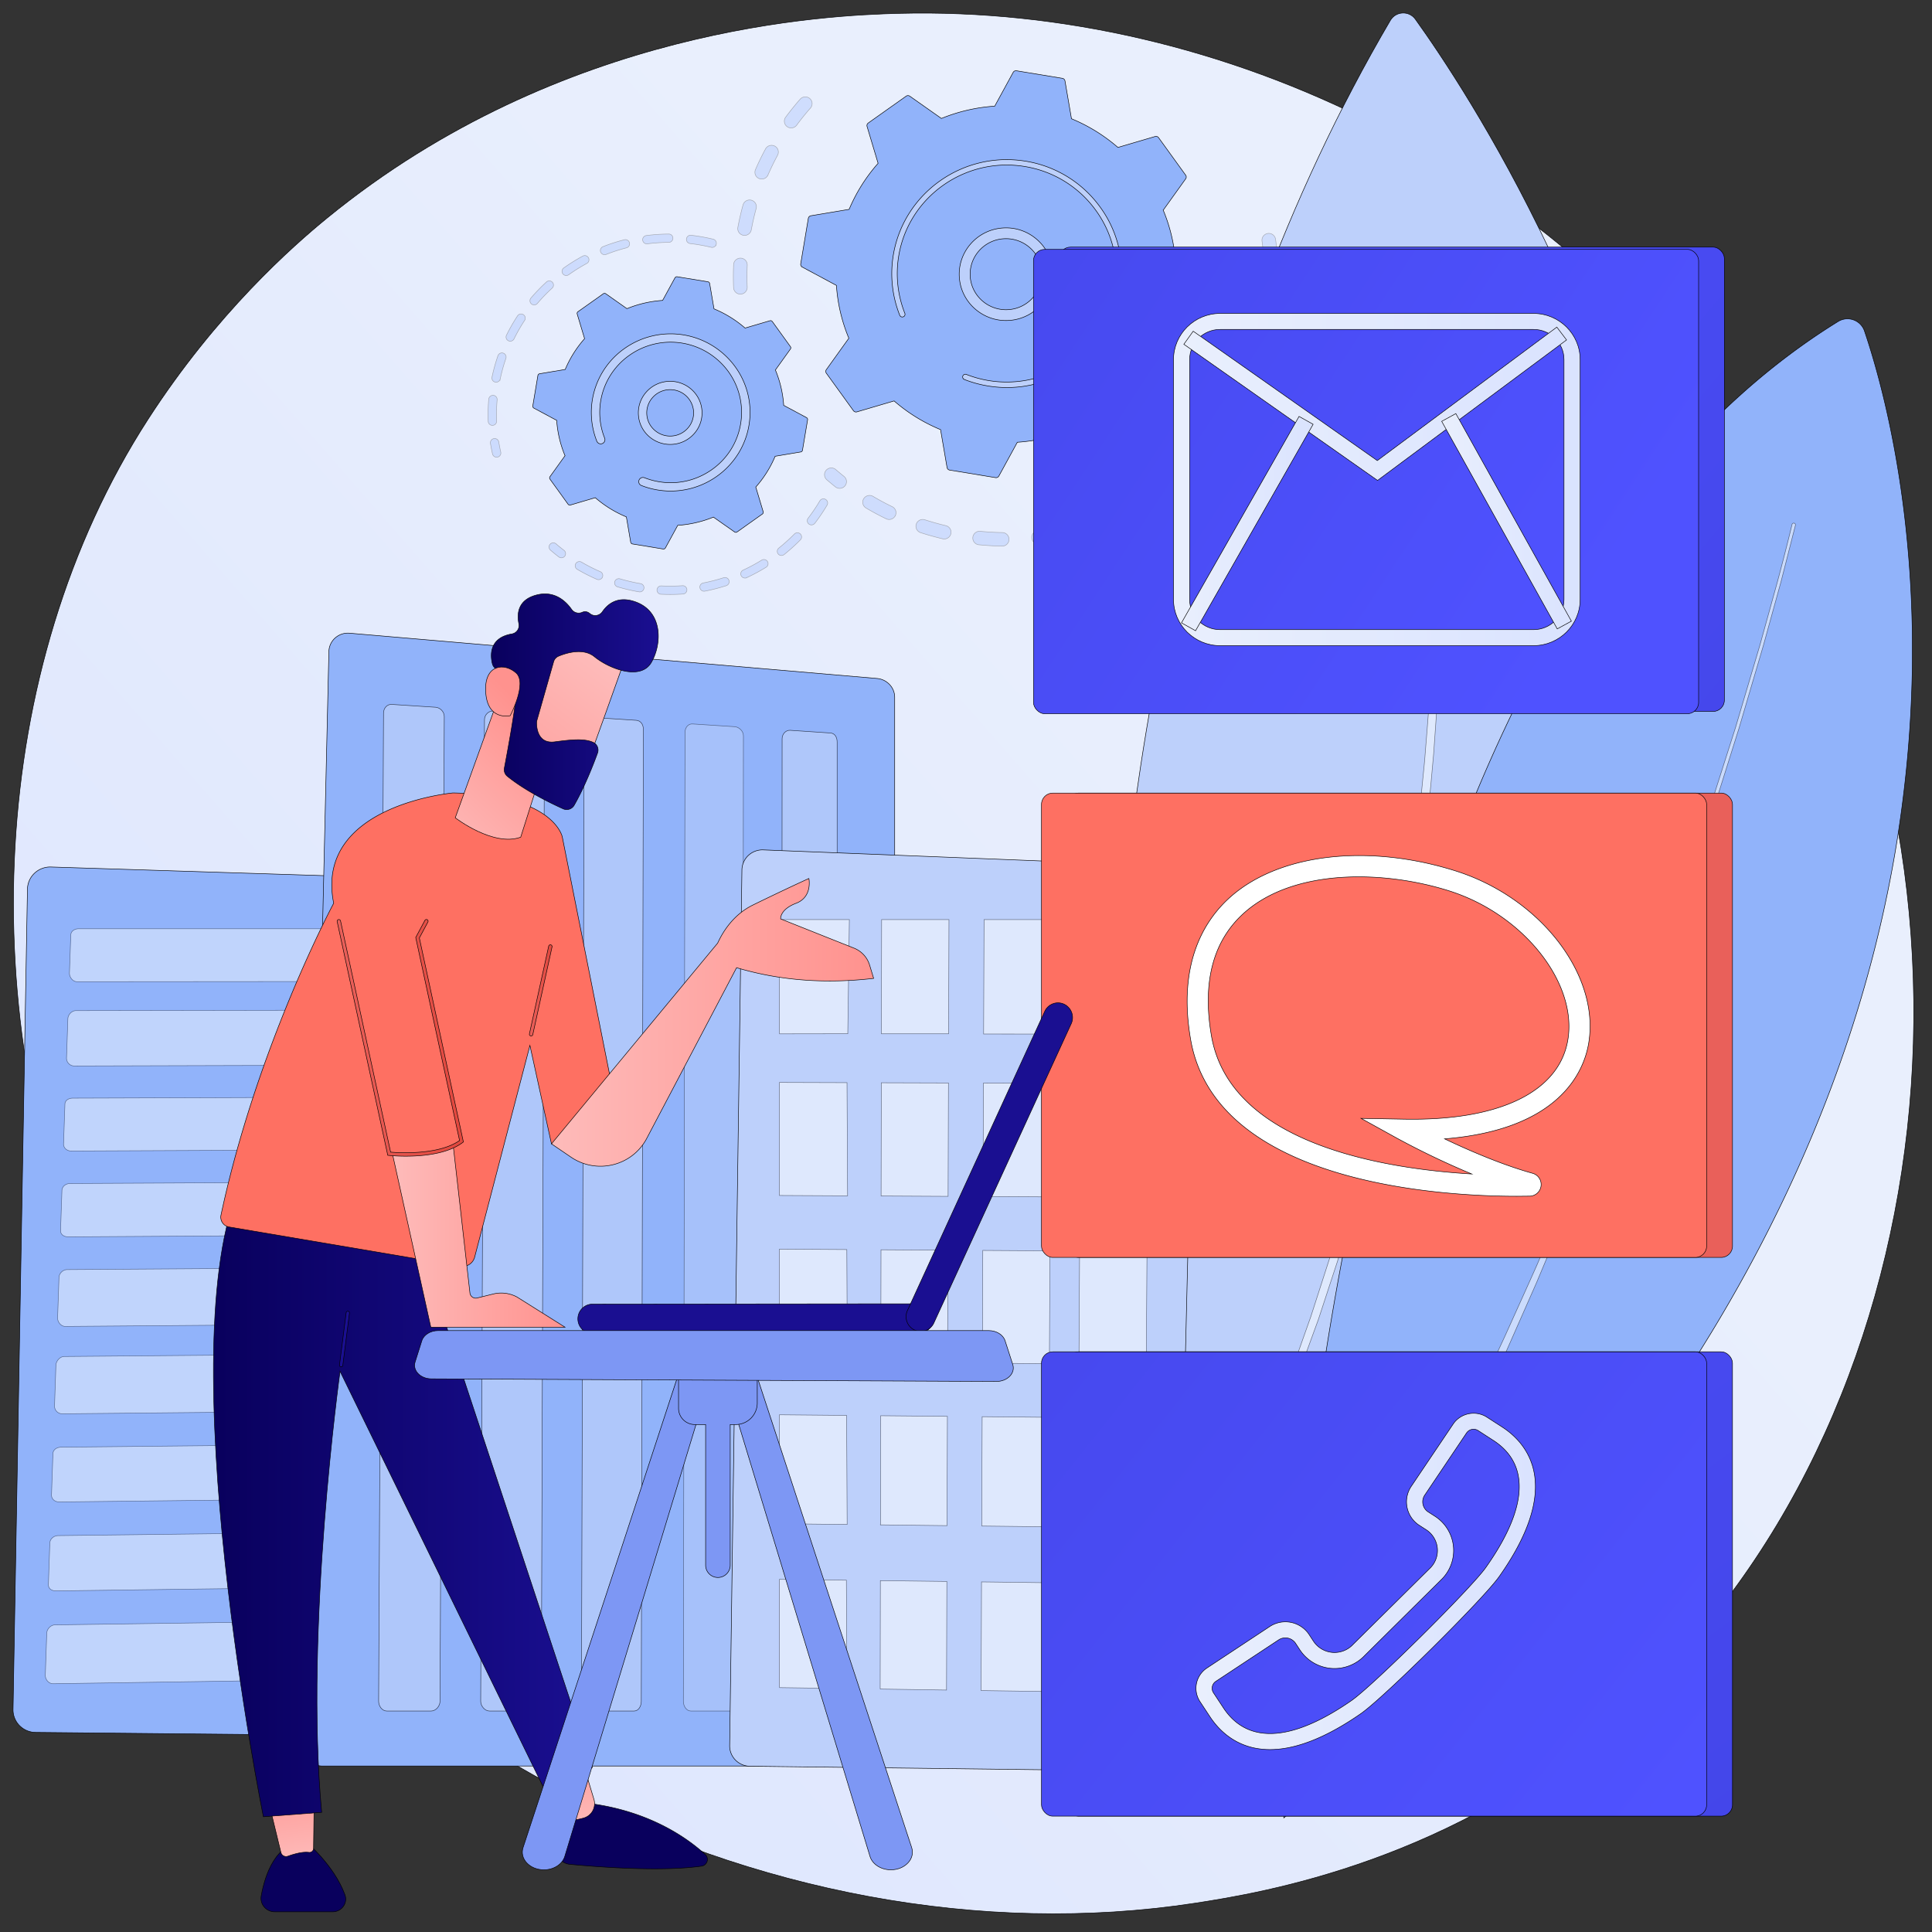 <svg xmlns="http://www.w3.org/2000/svg" viewBox="0 0 3710 3710" xmlns:v="https://vecta.io/nano"><rect x="0" y="0" width="3710" height="3710" fill="#333333" stroke="none"/><style><![CDATA[.n{stroke:#000}.o{stroke-miterlimit:10}.p{fill:#91b3fa}.q{fill:#bdd0fb}]]></style><defs><linearGradient id="A" x1="-278.52" y1="3734.3" x2="2450.21" y2="1346.66" href="#d"><stop offset="0" stop-color="#dae3fe"/><stop offset="1" stop-color="#e9effd"/></linearGradient><linearGradient id="B" x1="4578.01" y1="4614.43" x2="3922.84" y2="3697.19" href="#d"><stop offset="0" stop-color="#e1473d"/><stop offset="1" stop-color="#e9605a"/></linearGradient><linearGradient id="C" x1="4510.98" y1="4590.08" x2="3855.81" y2="3672.85" href="#d"><stop offset="0" stop-color="#ff928e"/><stop offset="1" stop-color="#fe7062"/></linearGradient><linearGradient id="D" x1="3636.38" y1="1734.9" x2="1318.27" y2="-224.46" href="#d"><stop offset="0" stop-color="#4f52ff"/><stop offset="1" stop-color="#4042e2"/></linearGradient><linearGradient id="E" x1="2201.39" y1="647.41" x2="4191.09" y2="1955.51" href="#D"/><linearGradient id="F" x1="3034.36" y1="920.86" x2="2253.43" y2="920.86" href="#A"/><linearGradient id="G" x1="3008.19" y1="775.35" x2="2273.32" y2="775.35" href="#A"/><linearGradient id="H" x1="2521.57" y1="1005.43" x2="2268.79" y2="1005.43" href="#A"/><linearGradient id="I" x1="3017.52" y1="1000.94" x2="2768.47" y2="1000.94" href="#A"/><linearGradient id="J" x1="4056.63" y1="4869.99" x2="1573.11" y2="1551.73" href="#D"/><linearGradient id="K" x1="2070.07" y1="2588.75" x2="4139.04" y2="4237.03" href="#D"/><linearGradient id="L" x1="2948.45" y1="3036.76" x2="2296.67" y2="3036.76" href="#A"/><linearGradient id="M" x1="2815.2" y1="-1017.22" x2="2443.2" y2="-485.79" gradientTransform="matrix(-1.39, -0.07, -0.07, 1.39, 2324.45, -570.62)" href="#d"><stop offset="0" stop-color="#09005d"/><stop offset="1" stop-color="#1a0f91"/></linearGradient><linearGradient id="N" x1="17891.85" y1="-32958.37" x2="17520.14" y2="-32427.35" gradientTransform="matrix(0.65, -1.23, -1.23, -0.65, 15790.59, -5472.2)" href="#M"/><linearGradient id="O" x1="-5509.02" y1="4030.33" x2="-5504.65" y2="4493.6" gradientTransform="translate(6726.86)" href="#M"/><linearGradient id="P" x1="1105.11" y1="3512.98" x2="1081.08" y2="3325.11" href="#d"><stop offset="0" stop-color="#febbba"/><stop offset="1" stop-color="#ff928e"/></linearGradient><linearGradient id="Q" x1="-6140.63" y1="4036.2" x2="-6136.26" y2="4499.43" gradientTransform="translate(6726.86)" href="#M"/><linearGradient id="R" x1="574.9" y1="3577.38" x2="551.47" y2="3394.19" href="#P"/><linearGradient id="S" x1="-6317.02" y1="2881.58" x2="-5589.46" y2="2881.58" gradientTransform="translate(6726.86)" href="#M"/><linearGradient id="T" x1="4074.74" y1="1118.45" x2="3436.06" y2="2013.93" gradientTransform="matrix(-1, 0, 0, 1, 3700, 0)" href="#M"/><linearGradient id="U" x1="19169.2" y1="-23648.88" x2="18541.26" y2="-22769.75" href="#C"/><linearGradient id="V" x1="1060.21" y1="1901.81" x2="1016.56" y2="1901.81" href="#B"/><linearGradient id="W" x1="753.68" y1="2374.72" x2="1084.98" y2="2374.72" href="#P"/><linearGradient id="X" x1="1058.98" y1="1963.23" x2="1677.66" y2="1963.23" href="#P"/><linearGradient id="Y" x1="836.95" y1="1620.02" x2="1050.95" y2="1400.45" href="#P"/><linearGradient id="Z" x1="1148.14" y1="1262.28" x2="881.13" y2="1615.51" href="#P"/><linearGradient id="a" x1="-5783.37" y1="1347.49" x2="-5462.71" y2="1347.49" gradientTransform="translate(6726.86)" href="#M"/><linearGradient id="b" x1="756.53" y1="1541.98" x2="970.62" y2="1322.34" href="#P"/><linearGradient id="c" x1="889.84" y1="1992.96" x2="647.37" y2="1992.96" href="#B"/><linearGradient id="d" gradientUnits="userSpaceOnUse"/></defs><path d="M178.81,2490.92c354,826,1297.14,1288.74,2115,1163.91,133.08-20.31,497.93-80.81,820.95-366.24,621.83-549.48,754.82-1637.51,253.2-2404.28C3002.86,326.24,2348.4,9.89,1726.54,25.72c-134,3.4-647.3,24.41-1098.45,393C561.83,472.87,415.68,601.52,284,805.62-25.34,1284.88-51.93,1952.6,178.81,2490.92Z" fill="url(#A)" class="n o"/><g opacity=".3" class="n o p"><path d="M1422.3 564.78a13 13 0 0 0 12.54-13.5c-.57-13.91-.55-28 .08-42a13 13 0 0 0-12.25-13.52h-.25a13 13 0 0 0-13.66 12.38c-.66 14.72-.69 29.61-.08 44.25a13 13 0 0 0 12.24 12.41 12.63 12.63 0 0 0 1.38-.02zm20.38-123.37c2.54-13.76 5.7-27.54 9.39-41a13 13 0 0 0-9.18-15.93 13.12 13.12 0 0 0-16.08 9.11c-3.89 14.13-7.21 28.64-9.89 43.12a13 13 0 0 0 10.52 15.09 11.77 11.77 0 0 0 1.54.19 13.08 13.08 0 0 0 13.7-10.58zM1474.76 336c5.56-12.81 11.74-25.55 18.39-37.85a12.92 12.92 0 0 0-5.36-17.56 13.17 13.17 0 0 0-17.73 5.32c-7 12.95-13.51 26.36-19.36 39.86a12.93 12.93 0 0 0 6.87 17 13.13 13.13 0 0 0 17.19-6.81zm55.07-95.64c8.32-11.27 17.23-22.32 26.47-32.84a12.89 12.89 0 0 0-1.27-18.3 13.18 13.18 0 0 0-18.47 1.26c-9.74 11.07-19.11 22.71-27.87 34.57a12.9 12.9 0 0 0 2.85 18.13 13.17 13.17 0 0 0 18.29-2.82zM1660 574c8-6.86 16.35-13.49 24.91-19.69a9.69 9.69 0 0 0 2.13-13.62 9.88 9.88 0 0 0-13.74-2.11 398.02 398.02 0 0 0-26.21 20.72 9.69 9.69 0 0 0-1 13.75 9.88 9.88 0 0 0 13.91.95zm68.68-47c9.32-5 19-9.58 28.68-13.74a9.72 9.72 0 0 0 5.13-12.81 9.87 9.87 0 0 0-12.93-5.08c-10.22 4.37-20.38 9.24-30.19 14.46a9.7 9.7 0 0 0-4 13.2 9.88 9.88 0 0 0 13.31 4zm365.18-4.54a9.7 9.7 0 0 0-4-13.18c-9.82-5.19-20-10-30.26-14.36a9.86 9.86 0 0 0-12.91 5.13 9.72 9.72 0 0 0 5.18 12.79c9.74 4.12 19.41 8.71 28.73 13.64a10 10 0 0 0 4 1.13 9.86 9.86 0 0 0 9.25-5.13zm-287.73-26.2a375.39 375.39 0 0 1 31-7.06 9.75 9.75 0 1 0-3.57-19.17c-11 2-21.94 4.51-32.67 7.44a9.73 9.73 0 0 0 2 19.12 10 10 0 0 0 3.23-.31zM2015 489.2a9.73 9.73 0 0 0-6.93-11.95c-10.74-2.88-21.75-5.33-32.71-7.3a9.75 9.75 0 1 0-3.51 19.18c10.42 1.87 20.88 4.2 31.09 6.94a10.27 10.27 0 0 0 2 .31 9.83 9.83 0 0 0 10.06-7.18zm-126.45-5.74c10.55-.45 21.27-.46 31.85 0a9.743 9.743 0 0 0 1-19.46h-.21a398.85 398.85 0 0 0-33.53 0 9.75 9.75 0 0 0-.21 19.47l1.09-.01zm253.74 81.69a9.78 9.78 0 0 1-5.48-2.09c-4-3.12-8.08-6.22-12.2-9.2a9.68 9.68 0 0 1-2.15-13.61 9.89 9.89 0 0 1 13.75-2.13 409.89 409.89 0 0 1 12.83 9.68 9.68 9.68 0 0 1 1.58 13.69 9.83 9.83 0 0 1-8.33 3.66z"/></g><g opacity=".3" class="n o p"><path d="M2438 494.83a13 13 0 0 1-12.19-11.71c-.65-6.66-1.44-13.42-2.37-20.08a13.12 13.12 0 0 1 26-3.54c1 7 1.81 14.13 2.48 21.14a13 13 0 0 1-11.78 14.15 13.33 13.33 0 0 1-2.14.04zm-513.6 553.84a13.001 13.001 0 1 0 .37-26c-13.76-.19-27.73-1-41.68-2.32a13 13 0 1 0-2.54 25.83q9.08.87 18.09 1.44c8.57.59 17.24.93 25.76 1.05zm-98.48-23.67a13 13 0 0 0-9.72-15.61c-13.5-3.18-27-7-40.18-11.22a13.12 13.12 0 0 0-16.52 8.29 13 13 0 0 0 8.37 16.37 533.72 533.72 0 0 0 42.29 11.8 14.22 14.22 0 0 0 2.21.33 13.08 13.08 0 0 0 13.55-9.96zm169.72 19.85a529.33 529.33 0 0 0 43.33-7.15 13 13 0 1 0-5.39-25.4 496.04 496.04 0 0 1-41.14 6.8 13 13 0 0 0 .75 25.82 13.46 13.46 0 0 0 2.45-.08zm-276.4-54.57a12.92 12.92 0 0 0-6-17.35c-12.46-6-24.8-12.65-36.69-19.69a13.16 13.16 0 0 0-18 4.48 12.91 12.91 0 0 0 4.52 17.79c12.52 7.42 25.52 14.39 38.64 20.74a13.16 13.16 0 0 0 17.51-6zm388.33 28.16c13.7-4.87 27.38-10.39 40.67-16.41a12.93 12.93 0 0 0 6.47-17.19 13.14 13.14 0 0 0-17.35-6.41c-12.63 5.72-25.62 11-38.64 15.59a13 13 0 0 0-7.9 16.59 13.14 13.14 0 0 0 16.75 7.83zm103.37-50.09c12.33-7.74 24.47-16.09 36.08-24.81a12.88 12.88 0 0 0 2.53-18.17 13.16 13.16 0 0 0-18.34-2.51c-11 8.29-22.57 16.22-34.29 23.58a12.9 12.9 0 0 0-4.05 17.9 13.17 13.17 0 0 0 18.07 4zm89.9-71.22c10.34-10.23 20.36-21 29.77-32a12.89 12.89 0 0 0-1.52-18.28 13.17 13.17 0 0 0-18.45 1.51 498.18 498.18 0 0 1-28.3 30.41 12.9 12.9 0 0 0 0 18.34 13.18 13.18 0 0 0 18.52 0zm72.08-89a524.06 524.06 0 0 0 22-37.71 12.92 12.92 0 0 0-5.54-17.51 13.17 13.17 0 0 0-17.67 5.5 488.67 488.67 0 0 1-20.87 35.8 12.9 12.9 0 0 0 4 17.91 13.16 13.16 0 0 0 18.07-4zm50.62-102.54c4.91-13.58 9.29-27.56 13-41.54a13 13 0 0 0-9.3-15.87 13.12 13.12 0 0 0-16 9.21c-3.56 13.28-7.73 26.55-12.39 39.46a13 13 0 0 0 7.92 16.59 13.36 13.36 0 0 0 3.58.74 13.12 13.12 0 0 0 13.19-8.56zm26.63-110.92c1.33-10.56 2.35-21.28 3-31.88l.61-11.49a12.87 12.87 0 0 0-12.54-13.49 13 13 0 0 0-13.63 12.42q-.22 5.44-.58 10.92c-.64 10.07-1.61 20.27-2.87 30.3a13 13 0 0 0 11.39 14.55l.81.08a13.07 13.07 0 0 0 13.81-11.38zm-838.59 343.09a13.08 13.08 0 0 1-7.35-2.82 553.81 553.81 0 0 1-16.47-13.65 12.89 12.89 0 0 1-1.26-18.29 13.17 13.17 0 0 1 18.47-1.25c5.13 4.43 10.39 8.8 15.64 13a12.88 12.88 0 0 1 2 18.23 13.11 13.11 0 0 1-11.03 4.78z"/></g><g class="n o"><path d="M1586.84 716.71a6 6 0 0 1 0-7l43.16-60.2a318.89 318.89 0 0 1-23.83-101.44l-65.45-35.13a6 6 0 0 1-3.12-6.32l14.61-87.33a6.09 6.09 0 0 1 5-5l73.38-12.29a320.61 320.61 0 0 1 55.6-88.39L1665 242.87a6 6 0 0 1 2.31-6.66l72.65-51.51a6.18 6.18 0 0 1 7.11 0l60.71 42.74a327.06 327.06 0 0 1 102.38-23.61l35.41-64.83a6.13 6.13 0 0 1 6.38-3.1l88.13 14.49a6.1 6.1 0 0 1 5 5l12.46 72.61a324.88 324.88 0 0 1 89.21 55.1l71.39-21a6.16 6.16 0 0 1 6.72 2.29l52 72a6 6 0 0 1 0 7l-43.13 60.17A318.83 318.83 0 0 1 2257.55 505l65.45 35.14a6 6 0 0 1 3.12 6.32l-14.62 87.33a6.07 6.07 0 0 1-5 5l-73.39 12.31a321.38 321.38 0 0 1-55.6 88.39l21.22 70.74a6 6 0 0 1-2.3 6.65l-72.65 51.51a6.18 6.18 0 0 1-7.11 0l-60.72-42.74a327 327 0 0 1-102.37 23.61l-35.45 64.85a6.15 6.15 0 0 1-6.38 3.09l-88.14-14.48a6.11 6.11 0 0 1-5-5L1806.14 825a324.94 324.94 0 0 1-89.2-55.09l-71.39 21a6.15 6.15 0 0 1-6.72-2.28z" class="p"/><path d="M1939.28 615.21c49.35-4.06 86.16-47.14 82-96a88.07 88.07 0 0 0-31.47-60.54 89.72 89.72 0 0 0-65.46-20.76c-49.34 4.07-86.15 47.15-82.05 96 3.74 44.48 40.06 78.68 83.75 81.43a90.79 90.79 0 0 0 13.23-.13zm37-140.74a67.6 67.6 0 0 1 24.13 46.42c3.14 37.49-25.08 70.53-62.91 73.64s-71.18-24.85-74.32-62.34 25.08-70.52 62.91-73.63a69.13 69.13 0 0 1 50.19 15.91zm-56.57 269.25a225 225 0 0 1-22.54-2.56h0l-7.08-1.28a223.26 223.26 0 0 1-34-9.54l-.45-.17-1.27-.48-2.48-1a5.2 5.2 0 0 1-3.3-5.15 5 5 0 0 1 .36-1.59 5.24 5.24 0 0 1 6.79-2.91 212.11 212.11 0 0 0 234.23-54.78 206.32 206.32 0 0 0 50.85-104.89 209.45 209.45 0 0 0 2.46-21.31 205.45 205.45 0 0 0-38.9-134 209.15 209.15 0 0 0-136.65-84.33c-114.46-18.8-222.93 58.14-241.9 171.5a206.52 206.52 0 0 0 11.73 110.4 5.15 5.15 0 0 1-3 6.73 5.25 5.25 0 0 1-6.79-2.92 217.17 217.17 0 0 1-12.33-115.91c19.92-119 133.88-199.77 254-180A219.61 219.61 0 0 1 2112.86 398a215.69 215.69 0 0 1 40.85 140.73 221.28 221.28 0 0 1-2.59 22.36 217.1 217.1 0 0 1-89.34 142.14 220.58 220.58 0 0 1-142.07 40.49z" class="q"/></g><g opacity=".3" class="n o p"><path d="M953.15 877.91a8.07 8.07 0 0 1-7.37-6.23 343.95 343.95 0 0 1-3.95-20.13 8.104 8.104 0 0 1 16-2.59c1.06 6.41 2.32 12.86 3.77 19.19a8 8 0 0 1-6.11 9.58 8.16 8.16 0 0 1-2.34.18zm-7.24-61.1a8.05 8.05 0 0 0 7.77-8.32 330.75 330.75 0 0 1 .42-33.62l.54-7.07a8 8 0 0 0-7.38-8.65 8.35 8.35 0 0 0-8.74 7.31q-.32 3.7-.56 7.4a342.5 342.5 0 0 0-.44 35.25 8 8 0 0 0 7.56 7.68l.83.02zm14.67-89.27a329.13 329.13 0 0 1 10.86-39.23 8 8 0 0 0-5-10.18 8.12 8.12 0 0 0-10.26 5 345 345 0 0 0-11.39 41.14 8 8 0 0 0 6.26 9.48 7.84 7.84 0 0 0 1.16.15 8.06 8.06 0 0 0 8.37-6.36zm26.54-76.85a328 328 0 0 1 20.26-35.39 8 8 0 0 0-2.35-11.09 8.13 8.13 0 0 0-11.2 2.33 347.06 347.06 0 0 0-21.25 37.12 8 8 0 0 0 3.72 10.72 8.15 8.15 0 0 0 10.82-3.69zm44.78-68a332.4 332.4 0 0 1 28.38-29.39 8 8 0 0 0 .45-11.33 8.14 8.14 0 0 0-11.42-.45 348 348 0 0 0-29.76 30.83 8 8 0 0 0 1 11.3 8.13 8.13 0 0 0 11.39-1zm60.19-55.14a336.06 336.06 0 0 1 34.74-21.69 8 8 0 0 0 3.2-10.88 8.12 8.12 0 0 0-11-3.18 357.15 357.15 0 0 0-36.4 22.73 8 8 0 0 0-1.85 11.19 8.14 8.14 0 0 0 11.29 1.83zm71.88-39a333.69 333.69 0 0 1 39-12.62 8 8 0 0 0 5.79-9.77 8.1 8.1 0 0 0-9.86-5.75 349.93 349.93 0 0 0-40.9 13.21 8 8 0 0 0-4.53 10.4 8.12 8.12 0 0 0 10.5 4.49zm79.28-20.38a334.77 334.77 0 0 1 41-2.76 8 8 0 1 0-.1-16 351.4 351.4 0 0 0-42.95 2.9 8 8 0 0 0 .53 15.94 8.19 8.19 0 0 0 1.52-.12zm132.16.81a8 8 0 0 0-5.94-9.68 355.07 355.07 0 0 0-36.75-6.83l-5.63-.71a8.014 8.014 0 1 0-1.86 15.92l5.31.67a337.17 337.17 0 0 1 35.1 6.52 8.74 8.74 0 0 0 1.41.21 8.07 8.07 0 0 0 8.36-6.14z"/></g><g opacity=".3" class="n o p"><path d="M1269.29 1141.11a353.64 353.64 0 0 0 42.33-.42 8.02 8.02 0 1 0-1.14-16 339.92 339.92 0 0 1-40.38.4 8.013 8.013 0 1 0-.92 16zm-32.76-11.17a8 8 0 0 0-6.6-9.25 339.48 339.48 0 0 1-39.34-9.15 8.13 8.13 0 0 0-10.06 5.39 8 8 0 0 0 5.43 10 356.18 356.18 0 0 0 41.23 9.58 6.44 6.44 0 0 0 .87.1 8.06 8.06 0 0 0 8.47-6.67zm117.09 5.23a351.29 351.29 0 0 0 41-10.55 8 8 0 0 0 5.19-10.1 8.11 8.11 0 0 0-10.19-5.14 337.14 337.14 0 0 1-39.1 10.07 8 8 0 0 0 1 15.86 8.16 8.16 0 0 0 2.1-.14zm-196.78-26.86a8 8 0 0 0-4.16-10.56 332.29 332.29 0 0 1-35.94-18.28 8.15 8.15 0 0 0-11.08 2.8 8 8 0 0 0 2.83 11 348.33 348.33 0 0 0 37.69 19.18 8.44 8.44 0 0 0 2.74.66 8.12 8.12 0 0 0 7.92-4.8zm277.13.91a351.08 351.08 0 0 0 37.21-20 8 8 0 0 0 2.58-11 8.12 8.12 0 0 0-11.14-2.56 335.34 335.34 0 0 1-35.49 19.08 8 8 0 0 0-3.91 10.65 8.12 8.12 0 0 0 10.75 3.87zm71.73-44.29a352.72 352.72 0 0 0 31.31-28.25 7.94 7.94 0 0 0-.15-11.32 8.13 8.13 0 0 0-11.44.15 338.08 338.08 0 0 1-29.87 26.94 8 8 0 0 0-1.22 11.27 8.13 8.13 0 0 0 11.37 1.21zm59-60.05a348.41 348.41 0 0 0 23.54-34.88 8 8 0 0 0-2.91-11 8.13 8.13 0 0 0-11.06 2.87 328 328 0 0 1-22.47 33.26 8 8 0 0 0 1.53 11.23 8.15 8.15 0 0 0 11.34-1.52zm-487.14 66.23a8.09 8.09 0 0 1-4.43-1.66c-5.48-4.19-10.85-8.57-16-13a8 8 0 0 1-.78-11.31 8.17 8.17 0 0 1 11.42-.77c4.88 4.23 10 8.4 15.24 12.41a8 8 0 0 1 1.44 11.24 8.11 8.11 0 0 1-6.89 3.09z"/></g><g class="n o"><path d="M1056.1 920.06a4 4 0 0 1 0-4.71l28.9-40.26a213.37 213.37 0 0 1-16-67.88l-43.8-23.5a4.08 4.08 0 0 1-2.09-4.24l9.79-58.43a4.07 4.07 0 0 1 3.35-3.34l49.11-8.23a214.57 214.57 0 0 1 37.2-59.15L1108.37 603a4 4 0 0 1 1.54-4.46l48.62-34.47a4.12 4.12 0 0 1 4.75 0l40.63 28.6a218.79 218.79 0 0 1 68.51-15.8l23.72-43.39a4.11 4.11 0 0 1 4.27-2.07l59 9.69a4.07 4.07 0 0 1 3.36 3.32l8.32 48.66a217.43 217.43 0 0 1 59.69 36.87l47.77-14.07a4.12 4.12 0 0 1 4.5 1.52l34.78 48.18a4 4 0 0 1 0 4.71L1489 710.52a213.37 213.37 0 0 1 15.94 67.88l43.8 23.51a4.06 4.06 0 0 1 2.09 4.23l-9.83 58.43a4.09 4.09 0 0 1-3.36 3.34l-49.11 8.24a214.66 214.66 0 0 1-37.2 59.14l14.2 47.34a4 4 0 0 1-1.54 4.45l-48.62 34.47a4.12 4.12 0 0 1-4.75 0L1370 993a218.79 218.79 0 0 1-68.51 15.8l-23.72 43.39a4.08 4.08 0 0 1-4.27 2.07l-59-9.69a4.07 4.07 0 0 1-3.37-3.32l-8.32-48.66a217.58 217.58 0 0 1-59.69-36.87l-47.77 14.08a4.11 4.11 0 0 1-4.49-1.53z" class="p"/><path d="M1292 853.21a60.94 60.94 0 0 0 41.64-21.21 59.82 59.82 0 0 0 14.27-44.18c-2.79-33.31-32.36-58.1-66-55.39s-58.69 32.13-55.89 65.42a60 60 0 0 0 21.43 41.25 61 61 0 0 0 35.55 14.19 63.92 63.92 0 0 0 9-.08zm39.78-64.1a44.07 44.07 0 0 1-10.5 32.51 44.88 44.88 0 0 1-30.62 15.62h0a45 45 0 0 1-32.8-10.41 44.14 44.14 0 0 1-15.76-30.33c-2.06-24.5 16.38-46.08 41.1-48.13a45.67 45.67 0 0 1 6.61-.06 44.89 44.89 0 0 1 41.99 40.8zm-53.39 153.53q-7.65-.48-15.39-1.74a154.43 154.43 0 0 1-30-8.07l-1.3-.51a7.95 7.95 0 0 1-4.54-10.4 8.12 8.12 0 0 1 10.49-4.5 138 138 0 0 0 27.94 7.67h0l1.57.24a135.9 135.9 0 0 0 66.39-6.18 137.42 137.42 0 0 0 32.54-16.73l.25-.17.76-.54a133.91 133.91 0 0 0 55.09-87.65 138 138 0 0 0 1.6-13.79 133.1 133.1 0 0 0-25.19-86.79 137 137 0 0 0-190-31.21 133.91 133.91 0 0 0-55.09 87.65 136.35 136.35 0 0 0-1.58 13.61 133.53 133.53 0 0 0 9.17 57.86 7.8 7.8 0 0 1 .55 3.44 8 8 0 0 1-5.1 6.95 8.11 8.11 0 0 1-10.49-4.52 150.13 150.13 0 0 1 53.13-178 153.26 153.26 0 0 1 212.53 34.93 148.78 148.78 0 0 1 28.28 97.06 153.17 153.17 0 0 1-1.78 15.43c-12.9 77.01-82.84 130.8-159.83 125.96z" class="q"/><path d="M52.7,1707.43a43.12,43.12,0,0,1,13.58-30.64,44,44,0,0,1,31.55-11.92l947.08,30a43.5,43.5,0,0,1,42.32,44.6L1040.5,3293.63a43.56,43.56,0,0,1-44.14,42l-928-8.94a43.91,43.91,0,0,1-30.92-13.11,43.1,43.1,0,0,1-12.38-31Z" class="p"/></g><g opacity=".43" fill="#fff" class="n o"><path d="M151.5 1783.44h843.39c8.2 0 14.78 4.34 14.7 12l-.81 73c-.08 7.74-6.85 16.09-15.07 16.1l-845.79.67c-8.37 0-14.85-9-14.58-16.81l2.56-72.74c.27-7.76 7.25-12.22 15.6-12.22zm-5.5 157.23l847.05-1.39c8.24 0 14.83 7.78 14.75 15.55l-.81 74.56c-.09 7.81-6.87 15.21-15.13 15.23L142.42 2047a15 15 0 0 1-14.7-15.29l2.58-75.24c.27-7.9 7.34-15.78 15.7-15.8zm-5.69 168.08l850.89-2.87c8.28 0 14.94 3.76 14.86 11.6l-.82 75.22c-.09 7.87-6.88 13.82-15.18 13.86l-853.2 3.76c-8.45 0-15.09-5.91-14.82-13.86l2.62-75.9c.27-7.91 7.23-11.78 15.65-11.81zm-5.57 163.92l854.62-4.32c8.32 0 15 5.3 14.91 13.21l-.83 75.87c-.08 8-6.89 12.43-15.22 12.48l-857 5.22c-8.49 0-15.21-4.38-14.94-12.4l2.64-76.58c.31-7.98 7.36-13.44 15.82-13.48zM129.12 2438l858.39-5.79a14.88 14.88 0 0 1 15 14.84l-.83 76.54c-.09 8-7 16.7-15.34 16.77l-860.88 6.76c-8.53.07-15.14-8.59-14.86-16.68l2.66-77.26c.23-8.02 7.36-15.1 15.86-15.18zm-5.67 166.84l862.19-7.28c8.39-.07 15.09 8.45 15 16.5l-.84 77.22a15.83 15.83 0 0 1-15.39 15.38l-864.71 8.28a14.85 14.85 0 0 1-15-15.23l2.68-77.95c.31-8.12 7.53-16.85 16.07-16.92zM117.53 2779l866.16-8.86c8.43-.09 15.21 4.29 15.12 12.42l-.85 77.9c-.09 8.16-7 13.86-15.44 14L114 2884.21c-8.6.1-15.38-5.5-15.1-13.74l2.71-78.65c.23-8.2 7.39-12.77 15.92-12.82zm-5.78 169.81l870-10.41c8.46-.1 15.25 5.9 15.16 14.09l-.85 78.6c-.09 8.23-7 12.41-15.5 12.52L108.14 3055c-8.64.11-15.5-3.92-15.22-12.23l2.74-79.36c.28-8.27 7.48-14.49 16.09-14.6zm-5.83 171.37l874-12c8.5-.12 15.31 7.52 15.22 15.78l-.87 79.31c-.09 8.31-7.09 16.84-15.61 17l-876.53 13c-8.68.13-15.43-8.27-15.14-16.66l2.76-80.07c.25-8.34 7.52-16.24 16.17-16.36z"/></g><g class="n o"><path d="M2181.68 3304.94s-312.92-1902.58 488.25-3265.8c10.44-17.77 35.87-19.07 47.91-2.31 190.07 264.72 1316.69 1986.68-536.16 3268.11z" class="q"/><path d="M2741.61 593.56s1.15 10.45 2.76 30.16l5.86 85.43c2.25 36.82 4 81.6 5.5 133l1.32 81.85q.18 21.62.37 44.31-.09 22.69-.17 46.42l-.57 48.39-.91 50.23q-.86 25.56-1.73 51.94-.43 13.2-.88 26.59-.64 13.37-1.29 26.94-1.35 27.13-2.71 55l-3.62 56.29c-2.22 38-5.57 76.68-8.7 116.07-1.41 19.7-3.72 39.5-5.59 59.48l-6.1 60.29-7.23 60.91q-1.82 15.32-3.63 30.7-2.13 15.35-4.27 30.75-4.3 30.82-8.62 61.86c-2.88 20.68-6.54 41.31-9.78 62.05l-10.26 62.23-11.42 62.15-5.64 31.09c-1.91 10.36-4.19 20.64-6.27 31q-6.37 30.93-12.74 61.77c-4 20.61-9 40.95-13.71 61.31l-14.15 60.83-30.89 119.38q-17.09 58.57-33.69 115.56-18.2 56.43-35.72 110.82-19.07 53.79-37.25 105.11l-38.29 98.41-9.31 23.6c-3.19 7.76-6.62 15.31-9.89 22.87l-19.21 44.46q-9.41 21.79-18.42 42.65-9.74 20.54-19 40.1l-35.05 74.07q-17.79 34.26-33.23 64l-14.76 28.42c-4.72 9-9.08 17.76-13.8 25.71l-57.44 101v.1a2.84 2.84 0 0 0 1.1 3.9 2.89 2.89 0 0 0 3.9-1l59.55-100.1c4.87-7.9 9.37-16.56 14.24-25.56l15.25-28.26q15.92-29.49 34.33-63.64l36.32-73.76q9.54-19.51 19.55-40l18.9-42.62q9.66-21.76 19.7-44.44l10.14-22.86c3.28-7.75 6.35-15.66 9.58-23.59l39.38-98.42 38.41-105.17q17.86-54.43 36.46-111.06 16.83-57.09 34.19-115.91l31.39-119.75q7.17-30.39 14.4-61l14-61.5q6.48-30.93 13-62l6.39-31.06 5.76-31.19 11.37-62.4c3.71-20.8 6.71-41.69 10.09-62.48l9.61-62.31 8.45-62.09q2.09-15.46 4.18-30.87 1.79-15.43 3.55-30.8 3.54-30.73 7-61.14l5.92-60.5 5.41-59.68 8.21-116.45 3.08-56.49 2.17-55.16q.51-13.62 1-27 .32-13.41.62-26.65.61-26.46 1.22-52.09.22-25.63.42-50.37l.09-48.51c0-63.39-1.83-121.48-3.8-172.93l-7.65-133.14c-2.63-36.89-5.52-65.8-7.56-85.51l-3.43-30.21h0a2.89 2.89 0 0 0-5.74.68z" fill="#fff" opacity=".52"/><path d="M2465.27,3490.92s6.92-2220.22,1064.37-2873.49a34.43,34.43,0,0,1,50.62,18C3662.58,877,4013.17,2188.37,2465.27,3490.92Z" class="p"/><path d="M3441.22 1007.2s-9.2 39.35-27.44 107.76l-34 123.09-47 158.81-59.51 186.76-34 101.49-36.73 105.55-39.15 108.74-41.33 111q-5.28 14-10.57 28l-10.87 28q-10.89 28.05-21.84 56.25l-45.19 112.55-46.8 111.88-23.9 55.42-11.89 27.56q-6.12 13.7-12.2 27.35l-48.67 108-48.7 104.83q-12.21 25.71-24.22 51l-11.84 25.18q-6 12.45-12 24.76l-47 96.17q-11.73 23.31-23.14 45.95l-22.23 44.64-43.3 84.24c-13.72 27.09-27.63 52.65-40.64 77.08l-36.78 69.48-61.36 112.14-40.21 71.8-14.11 25.49h0a3.27 3.27 0 0 0 1.32 4.46 3.34 3.34 0 0 0 4.43-1.17l15.26-24.85 42.79-70.45c9.38-15.09 19-32.23 29.69-50.75l34.55-60 79.71-145.72 44.12-84 22.62-44.6 23-46.13 94.19-198 94.55-214.44 46.54-111.12 45.76-112.45q22.27-56.55 44.47-112.95 10.86-28.25 21.67-56.38l10.78-28.06 10.48-28.07 41-111.21 38.8-109 36.4-105.76 33.64-101.68 58.92-187.09 46.81-159 34.06-123.18 27.54-107.92a3.28 3.28 0 0 0-2.47-4 3.32 3.32 0 0 0-4 2.44z" fill="#fff" opacity=".52"/><path d="M631.56,1251.05A36,36,0,0,1,643.67,1225a36.65,36.65,0,0,1,27.47-9.09l1013.05,86.95c18.83,1.62,33.88,17.24,33.88,36V3356.67c0,19.94-17.49,34.6-37.61,34.6H619.63c-9.81,0-19.21-3.16-26.06-10.11a35,35,0,0,1-10.37-25.69Z" class="p"/></g><g opacity=".68" class="n o q"><path d="M1517.42 1402.38l77.32 5.18c8.48.55 12.82 8.31 12.82 17.33V3265.5c0 9.21-1.89 20.15-10.45 20.15h-80.7c-8.62 0-15.7-9.23-15.69-18.47l1.16-1848.56c0-9.05 7.01-16.8 15.54-16.24z"/><path d="M1329.84 1390.19l80.89 5.25c8.58.56 16.86 8.46 16.85 17.53l-1.94 1854.16c0 9.27-8.39 18.52-17.07 18.52h-81.76c-8.73 0-14.53-9.28-14.52-18.58l3.13-1860.46c.01-9.1 5.78-16.98 14.42-16.42z" opacity=".7"/><path d="M1139.82 1377.84l81.94 5.33c8.69.56 13.71 8.29 13.69 17.43l-4 1866.42c0 9.33-5.12 18.63-13.91 18.63h-82.84c-8.85 0-18.15-9.33-18.13-18.69l5.2-1872.82c.05-9.14 9.3-16.87 18.05-16.3zm-192.53-12.51l83 5.4c8.81.57 15.25 8.44 15.22 17.63l-6 1878.55c0 9.39-6.59 18.74-15.5 18.74h-83.94c-9 0-17-9.38-17-18.81l7.27-1885c.09-9.25 8.09-17.08 16.95-16.51zm-195.07-12.67l84.12 5.46c8.93.58 16.83 8.6 16.79 17.85L845 3266.8c0 9.45-8.09 18.85-17.12 18.85h-85.05c-9.09 0-15.8-9.43-15.76-18.92l9.41-1897.4c.04-9.33 6.76-17.25 15.74-16.67z"/></g><path d="M1424.7,1670.57a39,39,0,0,1,12.31-27.83,39.66,39.66,0,0,1,28.72-10.69l808.05,32.1a25.29,25.29,0,0,1,24.4,25.77l-41,1711.64-817.07-9.88a39.57,39.57,0,0,1-27.77-11.81,38.87,38.87,0,0,1-11.19-27.82Z" class="n o q"/><g opacity=".5" fill="#fff" class="n o"><path d="M2075.48 1986.04l130.03.04 1.54-220.21h-130.32l-1.25 220.17zm-186.66-.41l129.55.04 1.12-219.8h-129.83l-.84 219.76zm-196.27-.43l129.04.03.7-219.36h-129.33l-.41 219.33zm-195.82.09l131.28-.22 3-219.2h-134.28v219.42zm576.97 313.41l129.62.69 1.53-218.59-129.91-.4-1.24 218.3zm-186.07-.99l129.14.69 1.12-218.18-129.43-.41-.83 217.9zm-195.67-1.04l128.64.69.69-217.76-128.92-.4-.41 217.47zm-195.23-1l130.88.68-1.09-217.34-129.79-.41v217.07zm575.15 323.56l129.2 1.1 1.52-217.19-129.49-.82-1.23 216.91zm-185.48-1.57l128.73 1.09 1.11-216.79-129.01-.82-.83 216.52zm-195.04-1.66l128.23 1.09.68-216.37-128.5-.82-.41 216.1zm-194.63-1.61l130.47 1.08-1.08-215.96-129.39-.81v215.69zm573.36 318.21l128.8 1.5 1.47-210.68-129.07-1.23-1.2 210.41zm-184.89-2.15l128.32 1.5 1.08-210.3-128.6-1.22-.8 210.02zm-194.43-2.26l127.83 1.49.66-209.89-128.1-1.22-.39 209.62zm-194.04-2.19l130.07 1.48-1.09-209.49-128.98-1.22V2926zm571.56 323.11l128.39 1.9 1.46-209.34-128.66-1.64-1.19 209.08zm-184.31-2.73l127.92 1.89 1.07-208.96-128.18-1.62-.81 208.69zm-193.81-2.87l127.43 1.89.66-208.56-127.69-1.62-.4 208.29zm-193.44-2.77l129.67 1.87-1.09-208.17-128.58-1.62v207.92z"/></g><g class="n o"><rect x="2049.63" y="1522.94" width="1277.26" height="891.66" rx="21.67" transform="matrix(-1 0 0 -1 5376.51 3937.54)" fill="url(#B)"/><rect x="1999.99" y="1522.94" width="1277.26" height="891.66" rx="21.67" transform="matrix(-1 0 0 -1 5277.23 3937.54)" fill="url(#C)"/><path d="M2912.67 2297.19l24.69-.25a22.35 22.35 0 0 0 5.53-43.93c-58.37-16.21-122-43.76-168.87-66.06 223.49-18 268.1-131.78 276.72-183.81 21.76-131.19-93.16-279.64-256.16-330.92-166.34-52.28-334.84-33.45-429.32 48-50.21 43.3-104.67 126.21-79 275.42 48.04 279.18 487.4 301.55 626.41 301.55zm19.21-5.51h0zm4.64-34.93h0zm-322.89-109.16l70.8 39.11a1559.39 1559.39 0 0 0 141.85 67.71c-172.54-10.31-464.44-58.6-500-265.5-18.06-105 4-185.22 65.63-238.34 95.59-82.44 265-79.49 390.44-40 142.11 44.72 246.72 175.73 228.42 286.11-16.62 100.2-131.78 156.26-316.05 152.42z" fill="#fff"/><rect x="2034.04" y="474.5" width="1277.26" height="891.66" rx="21.67" transform="matrix(-1 0 0 -1 5345.34 1840.67)" fill="url(#D)"/><rect x="1984.58" y="478.9" width="1277.26" height="891.66" rx="21.67" transform="matrix(-1 0 0 -1 5246.42 1849.45)" fill="url(#E)"/><path d="M2342.89 1239.84h602c49.33 0 89.46-39.77 89.46-88.65V690.53c0-48.88-40.13-88.65-89.46-88.65h-602c-49.33 0-89.46 39.77-89.46 88.65v460.66c0 48.88 40.13 88.65 89.46 88.65zm602-607.21c32.22 0 58.43 26 58.43 57.9v460.66c0 31.93-26.21 57.9-58.43 57.9h-602c-32.22 0-58.43-26-58.43-57.9V690.53c0-31.93 26.21-57.9 58.43-57.9z" fill="url(#F)"/><path d="M2645.3 922.53l362.9-269.75-18.63-24.6-344.78 256.29-353.51-248.46-17.96 25.07 371.98 261.45z" fill="url(#G)"/><path d="M2295.81 1211.2l225.76-396.43-27.02-15.11-225.76 396.43 27.02 15.11z" fill="url(#H)"/><path d="M2990.35 1207.64l27.16-14.85-221.87-398.56-27.17 14.85 221.88 398.56z" fill="url(#I)"/><rect x="2049.63" y="2595.86" width="1277.26" height="891.66" rx="21.67" transform="matrix(-1 0 0 -1 5376.51 6083.38)" fill="url(#J)"/><rect x="1999.99" y="2595.86" width="1277.26" height="891.66" rx="21.67" transform="matrix(-1 0 0 -1 5277.23 6083.38)" fill="url(#K)"/><path d="M2438.73 3359.66c49.81 0 108.37-23.14 174.57-69.06h0c43.77-30.37 234.81-219.66 265.46-263 55.22-78.17 77.8-145.6 67.09-200.4-6.91-35.43-28.13-65.51-61.37-87l-29.06-18.79c-21.54-13.9-50.68-8-64.95 13.19l-80.25 119.29a53.62 53.62 0 0 0 13.77 74.19l.56.37 13.84 8.9a47.54 47.54 0 0 1 6.6 75.08l-.4.39L2598 3158.05a48.54 48.54 0 0 1-75.81-6.53l-9.34-14.24a54.74 54.74 0 0 0-74.89-13.66l-120.37 79.51a46.58 46.58 0 0 0-13.33 64.35l19 28.81c21.68 32.93 52 54 87.8 60.81a146.55 146.55 0 0 0 27.67 2.56zm156.78-94.25c-71.75 49.77-131.85 70.47-178.58 61.51-27.7-5.31-50.48-21.27-67.7-47.43l-19-28.81a15.92 15.92 0 0 1 4.55-22l120.38-79.51a23.65 23.65 0 0 1 32.21 5.67l8.78 13.4a79.74 79.74 0 0 0 124.34 10.94l145.83-144.49a78.13 78.13 0 0 0-11.06-123.19l-13.52-8.7a23.18 23.18 0 0 1-5.73-31.91l80.26-119.28a16.25 16.25 0 0 1 22.17-4.51l29.06 18.8c26.41 17.06 42.51 39.63 47.87 67.08 9 46.31-11.83 105.84-62.05 176.93-28.78 40.72-216.74 227-257.84 255.47z" fill="url(#L)"/><path d="M1136.3 2560.84h1.44l626.48-.63a28.16 28.16 0 0 0 28-28.31c0-15.63-12.63-28.54-28.07-28.26l-626.48.63a28.29 28.29 0 0 0-1.37 56.53z" fill="url(#M)"/><path d="M2006.83 1940.84l-.64 1.3-263.59 574.34a28.43 28.43 0 0 0 13.59 37.6 27.76 27.76 0 0 0 37.19-13.81L2057 1965.94a28.44 28.44 0 0 0-13.59-37.61 27.89 27.89 0 0 0-36.58 12.51z" fill="url(#N)"/><path d="M1076.05,3484a625.27,625.27,0,0,0-7.65,66,28.49,28.49,0,0,0,25.85,30c53.48,5.14,175.2,14.63,252.93,3.52,10.88-1.56,15.21-14.81,7.16-22.24-32-29.59-109.45-87.14-236.84-99.72Z" fill="url(#O)"/><path d="M1049.46,3416l27,65.66a22.11,22.11,0,0,0,22.68,13.58,120.2,120.2,0,0,0,22.08-4.24,28.7,28.7,0,0,0,19.3-35.75l-20.41-67.63Z" fill="url(#P)"/><path d="M587.21 3536.27s54.15 44.89 75.24 102.46c5.8 15.84-6.46 32.52-23.46 32.52H527.57c-16.31 0-28.81-14.54-26-30.45 7.13-39.8 27.6-104.36 85.64-104.53z" fill="url(#Q)"/><path d="M520.14 3477.85l19.35 79.66a10.24 10.24 0 0 0 13.37 6.91c16.86-6 30.58-8.61 40.56-7.29a7.86 7.86 0 0 0 8.69-7.79l1-79.67z" fill="url(#R)"/><path d="M808.09,2398.62l329.32,995.46s-63.17,41-93.26,39.28L653,2633.35s-68.45,492.94-35.28,846.84l-112,8.47s-182.17-904.39-44.19-1214.15Z" fill="url(#S)"/><path d="M655.11 2624.75h-.4a3.17 3.17 0 0 1-2.76-3.53l12.78-100.51a3.18 3.18 0 0 1 6.32.79L658.27 2622a3.17 3.17 0 0 1-3.16 2.75z" fill="url(#T)"/><path d="M869.83 1522.66S603 1546.13 640.76 1734.5c0 0-147.48 275-216.43 599a19.05 19.05 0 0 0 15.6 22.64l444.32 75.38a23.93 23.93 0 0 0 27.2-17.42l106.16-406.55 41.37 189 131.45-33.94-110.66-555.42s-15.44-81.05-209.94-84.53z" fill="url(#U)"/><path d="M1019.87 1989.34a3.51 3.51 0 0 1-.71-.08 3.29 3.29 0 0 1-2.53-3.9l37-168.51a3.31 3.31 0 0 1 6.47 1.4l-37 168.51a3.31 3.31 0 0 1-3.23 2.58z" fill="url(#V)"/><path d="M993.05,2490.78a63.94,63.94,0,0,0-45.88-5.92l-30.91,7.63a11.19,11.19,0,0,1-13.84-9.53l-32-282.15c-40,18.83-97.71,16.58-116.75,15.2l73.64,332.62H1085Z" fill="url(#W)"/><path d="M1677.66 1878.78l-7.79-25.64a50.9 50.9 0 0 0-29.92-32.45l-140.86-56.13s-2.13-17.9 29.76-30.06 24.44-47.55 24.44-47.55-43.57 19.69-107.35 50.92c-36.47 17.86-56.93 49.4-67.79 73.13L1059 2196.54l37.47 25.51c49.28 33.55 117 17.07 145.06-35.27l172.9-328.53c86.79 25.84 174.64 30.75 263.23 20.53z" fill="url(#X)"/><path d="M956.27 1342.8l-82.06 227.57s72.66 56.29 125.69 37.26l41.35-130.45s-31.58-159.43-84.98-134.38z" fill="url(#Y)"/><path d="M1201.19 1261.07c0 3.51-79 221.73-79 221.73l-124.8-47.37 43.91-217.86s159.89-15.21 159.89 43.5z" fill="url(#Z)"/><path d="M1063.14 1270.65L1031 1383.54a16 16 0 0 0-.62 4.41c0 9.21 2.29 40.89 34.86 36.58 29.55-3.91 56.58-7 73.77 1a16.32 16.32 0 0 1 8.53 20.36c-7.19 19.82-24.22 64.2-45 100.52a16.58 16.58 0 0 1-21.22 6.73c-23.44-10.57-72.24-34.22-107-62.37a16.31 16.31 0 0 1-5.85-15.73c5.47-28.88 21.76-116.71 22.48-141.88.67-23.63-26.08-41.67-37.86-48.45a16.13 16.13 0 0 1-7.66-10.18c-3.7-15.21-6.83-49.63 37.47-57.21a16.42 16.42 0 0 0 13.44-19.52c-3.75-18.19-2.55-45 32.3-54.81 35.43-10 57.73 11.11 69.06 27.32a16.65 16.65 0 0 0 20.51 5.42c4.19-1.85 9.24-1.93 14.67 2.6 7.31 6.11 18.45 4.25 23.83-3.59 10.33-15.07 29.1-30.11 60.87-19.92 56.38 18.07 53.68 82.48 33 117.5s-80.67 12-109.08-11.23c-21.59-17.64-54.48-7.09-69-1a16.31 16.31 0 0 0-9.36 10.56z" fill="url(#a)"/><path d="M979.66 1374.36s33.36-62.55 11.3-82.19-59.45-16.42-58.44 32.48c1.25 60.84 47.14 49.71 47.14 49.71z" fill="url(#b)"/><path d="M779.58 2220.24a325.08 325.08 0 0 1-32.62-1.52l-2.36-.26-97.16-448.82a3.31 3.31 0 0 1 6.47-1.38l96.15 444.16c14.45 1.26 91.66 6.34 132.42-22.27l-84.16-389.93 17.57-32.8a3.32 3.32 0 0 1 4.47-1.37 3.27 3.27 0 0 1 1.37 4.44l-16.44 30.69 84.55 391.73-1.69 1.26c-29.45 21.92-76.89 26.07-108.57 26.07z" fill="url(#c)"/><g fill="#7d97f4"><path d="M1311.16 2613.51c-2.54 8.53-245.15 747.07-306.67 934.31-7.08 21.58 12.71 42.76 39.92 42.76 19 0 35.51-10.61 40.11-25.73l269.32-886.27zm132.84 0c2.54 8.53 245.16 747.07 306.67 934.31 7.09 21.58-12.71 42.76-39.92 42.76-19 0-35.51-10.61-40.1-25.73l-269.33-886.27z"/><path d="M1454.13,2584H1303v120.24a31.25,31.25,0,0,0,31.2,31.29H1355v270.07a23.62,23.62,0,1,0,47.24,0V2735.55h10.52a41.47,41.47,0,0,0,41.41-41.53Z"/><path d="M841.38 2555.14h1057.29c14.77 0 27.68 8 31.37 19.45l14.76 45.77c5.31 16.48-10.3 32.51-31.56 32.41l-1084.88-5c-21-.1-36.37-16-31.24-32.26l12.88-40.77c3.59-11.52 16.54-19.6 31.38-19.6z"/></g></g></svg>